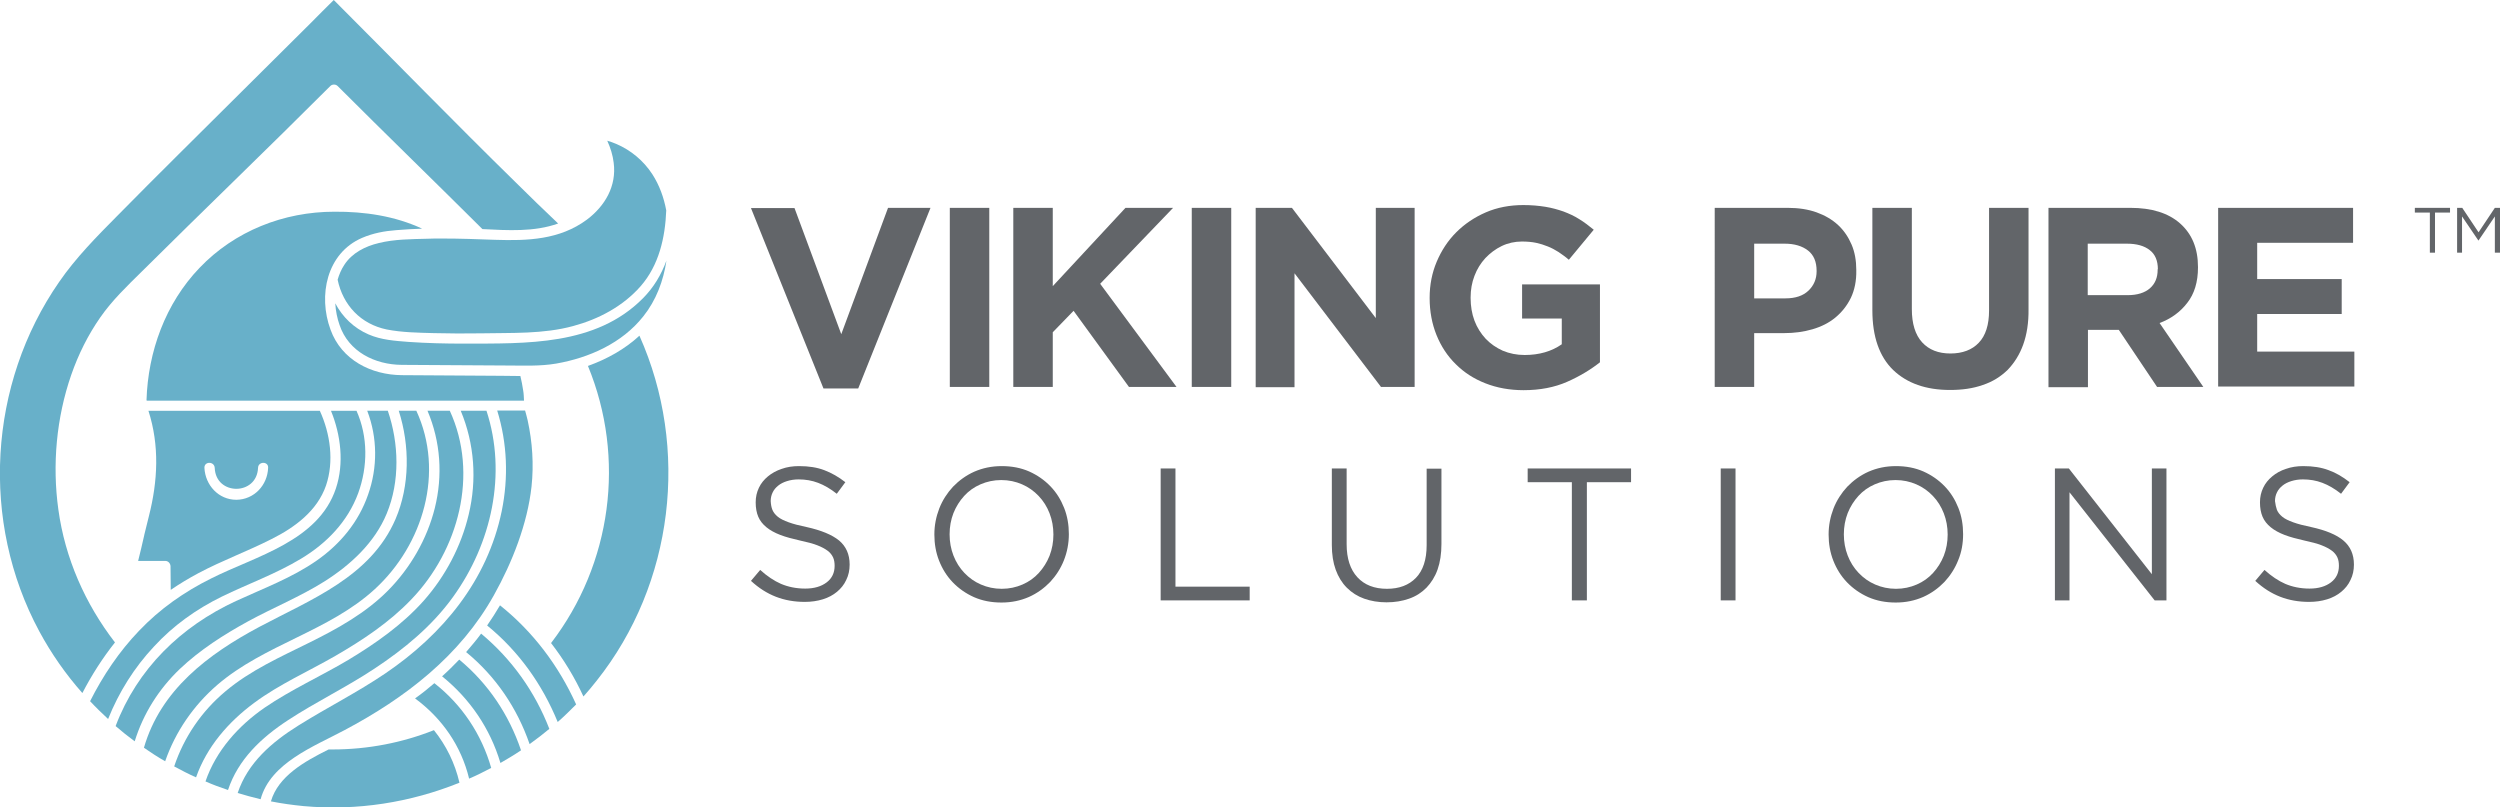 <?xml version="1.0" encoding="utf-8"?>
<!-- Generator: Adobe Illustrator 28.1.0, SVG Export Plug-In . SVG Version: 6.00 Build 0)  -->
<svg version="1.1" id="Layer_1" xmlns="http://www.w3.org/2000/svg" xmlns:xlink="http://www.w3.org/1999/xlink" x="0px" y="0px"
	 viewBox="0 0 1165.5 376.4" style="enable-background:new 0 0 1165.5 376.4;" xml:space="preserve">
<style type="text/css">
	.st0{fill:#68B0C9;}
	.st1{fill:#626569;}
</style>
<g>
	<path class="st0" d="M103.3,278.2c12.3-6,25.2-10.6,37-17.7c12-7.2,21.8-17.3,26.7-30.6c4.5-12.4,4.6-26.3-0.8-38.4
		c-4,0-7.9,0-11.9,0c4.6,11.3,6.2,24.5,2.3,36.2c-8.2,24.6-37.3,31.5-58,41.9c-12.7,6.3-24,14.2-33.8,24.5
		c-9.3,9.7-16.8,20.9-22.8,32.8c2.7,2.9,5.5,5.6,8.4,8.3c5-12.5,12.2-24,21.4-33.8C80.7,291.7,91.5,284,103.3,278.2z"/>
	<path class="st0" d="M27.2,237.5c-2.9-20.8-0.9-42.8,6-62.7c3.3-9.5,7.8-18.6,13.6-26.9c5.5-7.9,12.4-14.5,19.2-21.2
		c29.2-29,58.9-57.5,88-86.6c0.9-0.9,2.5-0.9,3.4,0c22.4,22.4,45.1,44.4,67.5,66.7c11.8,0.6,24.2,1.4,35.3-2.6
		c-6.7-6.3-13.2-12.7-19.8-19.2C211.8,57,183.9,28.3,155.6,0c-3.7,3.7-7.4,7.3-11,11c-20.5,20.4-41,40.7-61.5,61.1
		c-9.6,9.5-19.1,19.1-28.6,28.7c-9.6,9.7-19.1,19.3-26.9,30.6c-33.1,47.7-36.8,111.8-9.3,162.9c5.6,10.4,12.4,20.1,20.1,28.8
		c4.3-8.3,9.4-16.3,15.2-23.6C39.7,281.5,30.3,260.2,27.2,237.5z"/>
	<path class="st0" d="M149.1,191.5H69.2c5.2,16.2,4.4,32.7,0.2,49.2c-0.7,2.8-1.4,5.7-2.1,8.5c0,0.2-0.1,0.4-0.1,0.5
		c-0.9,3.9-1.8,7.9-2.8,11.8h12.7c1.3,0,2.3,1.1,2.4,2.4c0,3.7,0.1,7.4,0.1,11.1c4.1-2.8,8.4-5.4,12.9-7.8
		c11.1-5.9,22.9-10.2,34.1-15.9c10.8-5.4,21.3-13.1,25.4-25C155.8,215.1,154,202.2,149.1,191.5z M110.2,233
		c-8.3,0-14.5-6.8-14.9-14.9c-0.1-3.1,4.6-3.1,4.8,0c0.5,13.1,19.7,13,20.2,0c0.1-3.1,4.9-3.1,4.7,0
		C124.7,226.2,118.5,232.9,110.2,233z"/>
	<path class="st0" d="M115.6,289.7c11.7-6.4,24.3-11.5,35.6-18.6c12.2-7.7,23.5-18.1,29.1-31.7c6.2-15,5.7-32.7,0.5-47.9
		c-3.2,0-6.4,0-9.6,0c4.8,12.5,4.9,26.4,0.4,39.1c-4.4,12.7-12.9,23-23.9,30.7c-11.6,8.1-24.9,13-37.7,18.9
		c-25.7,11.9-46,31.6-56.1,58.3c2.9,2.5,5.9,4.9,8.9,7.1c4-12.9,11.2-24.3,21-33.7C93.3,302.9,104.3,295.9,115.6,289.7z"/>
	<path class="st0" d="M101.3,319.3c22-18.9,52.1-25,73.5-44.7c22.6-20.8,32.5-54.5,19.3-83.1c-2.7,0-5.5,0-8.2,0
		c5.2,16.2,5.2,34.9-1.5,50.5c-11.6,26.9-39.3,37.4-63.4,50.2C97,305,74.9,321.6,67.1,348.6c3.2,2.2,6.5,4.4,9.9,6.3
		C81.8,341.1,90.2,328.9,101.3,319.3z"/>
	<path class="st0" d="M230.8,111.8c-8.2-0.3-16.4-0.6-24.6-0.6c-0.2,0-0.4,0-0.6,0c-2.2,0-4.4,0-6.5,0.1c-7.4,0.2-15.2,0.2-22.5,2
		c-6.3,1.5-12.5,4.6-16.1,10.2c-1.4,2.1-2.4,4.5-3.1,6.9c2.5,11.9,10.8,20.7,22.9,23.2c7.1,1.4,14.7,1.5,22,1.7
		c7.3,0.2,14.6,0.2,21.9,0.1c14.3-0.3,29.1,0.4,43-3.4c11.9-3.2,23.2-9.2,31.4-18.5c8.6-9.8,11.5-22.7,12-35.4
		c-1.1-6-3.2-11.8-6.5-16.9c-4.1-6.3-10-11.2-16.8-14.1c-1.4-0.6-2.8-1.1-4.2-1.5c1.5,3.3,2.6,6.8,3,10.3c1.4,10.8-4,20.1-12.5,26.5
		C260.9,111.8,246,112.3,230.8,111.8z"/>
	<path class="st0" d="M168.8,110.9c5.1-2.2,10.5-3.2,15.9-3.6c4-0.3,8.1-0.6,12.1-0.7c-12.7-5.9-26.8-8-40.9-7.9
		c-23.6,0-46.5,9-62.9,26.2c-15.9,16.6-24,39-24.7,61.7c0.1,0.1,0.1,0.1,0.2,0.2c6.6,0,13.2,0,19.9,0c20.7,0,41.4,0,62.2,0
		c0.3,0,0.5,0,0.8,0c11.4,0,22.9,0,34.3,0c19.5,0,39.1,0,58.6,0c-0.1-1.6-0.1-3.2-0.4-4.8c-0.3-2.3-0.8-4.5-1.3-6.7
		c-2.9,0-5.8-0.1-8.7-0.1c-15.5-0.1-31-0.2-46.5-0.3c-14.4-0.1-28.2-7.1-33.3-21.2C148.2,137.8,152.3,118,168.8,110.9z"/>
	<path class="st0" d="M118.6,327.6c11.6-8.6,25.2-14.6,37.7-21.8c12.8-7.4,25.3-15.7,35.5-26.4c22-22.9,31.5-58.3,17.9-87.9
		c-3.5,0-6.9,0-10.4,0c6.1,14.4,7.2,30.2,3.4,45.4c-3.6,14.4-11.4,27.9-21.8,38.4c-10.4,10.5-23.4,17.7-36.5,24.2
		c-13.5,6.7-27.7,13-39.3,22.8c-11.1,9.3-19.3,21.3-23.9,35c3.3,1.8,6.8,3.6,10.2,5.1C96.4,348.2,106.4,336.6,118.6,327.6z"/>
	<path class="st0" d="M134.2,335.8c13.1-8.6,27.3-15.4,40.4-24.1c13.8-9.1,26.9-19.9,36.6-33.4c18-24.9,25.2-57.4,15.6-86.8
		c-0.8,0-1.6,0-2.4,0c-3.2,0-6.4,0-9.6,0c6.4,15.4,7.6,32.2,3.7,48.4c-3.5,14.8-10.9,28.8-21,40.2c-10,11.2-22.4,19.9-35.2,27.6
		c-12.8,7.6-26.6,13.8-38.9,22.2c-12.3,8.5-22.7,20.1-27.6,34.4c3.4,1.5,6.9,2.8,10.5,4C111,354.1,121.8,343.9,134.2,335.8z"/>
	<path class="st0" d="M233.1,282.2c-1.9,3.2-3.9,6.4-6,9.4c14.7,12,25.7,27.4,32.9,45c3-2.6,5.8-5.4,8.6-8.2
		C260.4,310.3,248.5,294.5,233.1,282.2z"/>
	<path class="st0" d="M299.7,139.1c-22,22.2-54.5,21-83.4,21.1c-8.6,0-17.2-0.2-25.8-0.8c-6.4-0.5-12.7-0.9-18.7-3.5
		c-6.9-3-12.1-8.1-15.5-14.5c0.2,3.5,0.9,7,2,10.1c4.2,12.5,16.5,18.5,29,18.6c16.4,0.1,32.8,0.2,49.2,0.3c7.7,0,15.2,0.4,22.8-0.9
		c15.4-2.7,30.7-9.5,40.6-22c6-7.5,9.4-16.6,10.8-26C308.3,128,304.8,134,299.7,139.1z"/>
	<path class="st0" d="M224.3,295.4c-2.2,3-4.6,5.8-7,8.6c13.8,11.3,23.8,26.1,29.6,42.9c3.2-2.3,6.2-4.6,9.2-7.1
		C249.4,322.5,238.6,307.3,224.3,295.4z"/>
	<path class="st0" d="M274.1,170.6c17.7,43,11.1,92.3-17.2,129.2c5.9,7.6,11,16,15.1,24.9c2.1-2.4,4.2-4.8,6.2-7.4
		c35.9-45.2,43.4-108.2,19.9-160.8C291.3,162.8,283,167.4,274.1,170.6z"/>
	<path class="st0" d="M214.2,364.9c-22.8,9.2-47.7,13.2-72.7,10.9c-5.1-0.5-10.2-1.2-15.2-2.2c3.4-11.7,15.6-18.6,26.9-24.2
		c0.6,0,1.2,0,1.8,0c16.7,0,32.7-3.2,47.3-9C208,347.5,212.1,355.8,214.2,364.9z"/>
	<path class="st0" d="M160.6,340.4c28.3-15,53.9-34.6,69.7-63c8.5-15.2,15.6-33.2,17.5-50.6c1.1-10.3,0.4-20.7-1.8-30.8
		c-0.3-1.5-0.8-3-1.2-4.6c-4.3,0-8.6,0-13,0c4.7,15.3,5.3,31.2,2.1,46.9c-6.7,32.3-27.4,57.4-54.2,75.6c-13.1,8.9-27.3,16-40.7,24.4
		c-12.3,7.7-23.5,17.3-28.2,31.4c3.5,1.1,7.1,2,10.7,2.9C126.1,355.6,146.6,347.9,160.6,340.4z"/>
	<path class="st0" d="M202.5,318.5c-2.9,2.5-5.9,4.9-9,7.1c12.6,9.3,21.5,22.1,25.2,37.4c3.5-1.5,6.9-3.2,10.3-5
		C224.5,342.3,215.4,328.6,202.5,318.5z"/>
	<path class="st0" d="M214.1,307.5c-2.6,2.7-5.2,5.3-8,7.8c13,10.5,22.4,24.3,27.2,40.4c3.3-1.9,6.5-3.8,9.6-5.9
		C237.3,333.2,227.6,318.7,214.1,307.5z"/>
</g>
<g>
	<g>
		<g>
			<path class="st1" d="M400.1,181.1h-16.2l-33.8-84.1h20.3l21.8,58.8L414,96.9h19.8L400.1,181.1z"/>
			<path class="st1" d="M442.8,180.5V96.9h18.4v83.5H442.8z"/>
			<path class="st1" d="M526.4,180.5l-25.9-35.6l-9.7,10v25.5h-18.4V96.9h18.4v36.5l33.9-36.5h22.2l-34,35.4l35.6,48.1H526.4z"/>
			<path class="st1" d="M555.6,180.5V96.9H574v83.5H555.6z"/>
			<path class="st1" d="M643.9,180.5l-40.4-53.1v53.1h-18.1V96.9h16.9l39.1,51.4V96.9h18.1v83.5H643.9z"/>
			<path class="st1" d="M730.6,178c-5.9,2.6-12.7,3.9-20.3,3.9c-6.5,0-12.5-1.1-17.8-3.2c-5.4-2.1-10-5.1-13.8-8.9
				c-3.9-3.8-6.9-8.4-9-13.6c-2.1-5.2-3.2-11-3.2-17.2v-0.2c0-6,1.1-11.6,3.3-16.8c2.2-5.2,5.2-9.8,9.1-13.7c3.9-3.9,8.5-7,13.8-9.3
				c5.3-2.3,11.2-3.4,17.5-3.4c3.7,0,7.1,0.3,10.2,0.8c3.1,0.5,5.9,1.3,8.5,2.2c2.6,1,5.1,2.1,7.4,3.6c2.3,1.4,4.5,3.1,6.7,4.9
				l-11.6,14c-1.6-1.4-3.2-2.5-4.8-3.6c-1.6-1-3.2-1.9-5-2.6c-1.7-0.7-3.6-1.3-5.5-1.7s-4.2-0.6-6.6-0.6c-3.3,0-6.5,0.7-9.4,2.1
				c-2.9,1.4-5.4,3.3-7.6,5.6c-2.2,2.4-3.9,5.1-5.1,8.3c-1.2,3.1-1.8,6.5-1.8,10.1v0.2c0,3.8,0.6,7.4,1.8,10.6c1.2,3.2,3,6,5.2,8.4
				c2.3,2.4,4.9,4.2,8,5.6c3.1,1.3,6.5,2,10.2,2c6.8,0,12.6-1.7,17.3-5v-12h-18.5v-15.9h36.3v36.3
				C741.6,172.3,736.5,175.4,730.6,178z"/>
			<path class="st1" d="M862.9,138.8c-1.8,3.7-4.2,6.7-7.2,9.2s-6.6,4.3-10.7,5.5c-4.1,1.2-8.5,1.8-13.2,1.8h-14v25.1h-18.4V96.9
				h34.1c5,0,9.5,0.7,13.4,2.1s7.3,3.4,10,5.9c2.7,2.5,4.8,5.6,6.3,9.1c1.5,3.5,2.2,7.5,2.2,11.8v0.2
				C865.5,130.9,864.6,135.2,862.9,138.8z M846.9,126.2c0-4.1-1.3-7.3-4-9.4c-2.7-2.1-6.3-3.2-10.9-3.2h-14.2v25.5h14.6
				c4.6,0,8.2-1.2,10.7-3.6c2.5-2.4,3.8-5.4,3.8-9V126.2z"/>
			<path class="st1" d="M943.2,160.7c-1.7,4.7-4.2,8.6-7.3,11.8c-3.2,3.1-7,5.5-11.6,7c-4.5,1.6-9.6,2.3-15.2,2.3
				c-11.2,0-20-3.1-26.5-9.3c-6.4-6.2-9.7-15.5-9.7-27.8V96.9h18.4v47.2c0,6.8,1.6,12,4.8,15.5s7.6,5.2,13.2,5.2
				c5.6,0,10.1-1.7,13.2-5c3.2-3.3,4.8-8.4,4.8-15V96.9h18.4v47.1C945.8,150.4,944.9,156,943.2,160.7z"/>
			<path class="st1" d="M1005.7,180.5l-17.9-26.7h-14.4v26.7H955V96.9h38.2c9.9,0,17.7,2.4,23.2,7.3c5.5,4.9,8.3,11.6,8.3,20.3v0.2
				c0,6.8-1.7,12.3-5,16.5c-3.3,4.3-7.6,7.4-12.9,9.4l20.4,29.8H1005.7z M1006,125.5c0-4-1.3-7-3.8-8.9c-2.5-2-6.1-3-10.6-3h-18.3
				v24h18.6c4.5,0,8-1.1,10.4-3.2c2.4-2.1,3.6-5,3.6-8.6V125.5z"/>
			<path class="st1" d="M1034.1,180.5V96.9h62.9v16.3h-44.7v16.9h39.4v16.3h-39.4v17.5h45.3v16.3H1034.1z"/>
		</g>
		<g>
			<path class="st1" d="M360.1,237.7c0.5,1.2,1.3,2.2,2.5,3.2c1.2,1,2.9,1.8,5.1,2.6c2.2,0.8,4.9,1.5,8.3,2.2
				c6.8,1.5,11.9,3.6,15.2,6.3c3.2,2.7,4.9,6.4,4.9,11.2c0,2.6-0.5,5-1.6,7.2c-1,2.2-2.5,4-4.3,5.5c-1.8,1.5-4,2.7-6.6,3.5
				c-2.6,0.8-5.4,1.2-8.4,1.2c-4.9,0-9.4-0.8-13.5-2.4c-4.1-1.6-7.9-4-11.6-7.4l4.3-5.1c3.2,2.9,6.5,5.1,9.7,6.5
				c3.3,1.4,7.1,2.2,11.3,2.2c4.2,0,7.5-1,10-2.9c2.5-1.9,3.7-4.5,3.7-7.7c0-1.5-0.2-2.8-0.7-3.9c-0.5-1.1-1.3-2.2-2.5-3.1
				c-1.2-0.9-2.8-1.8-4.9-2.6c-2.1-0.8-4.7-1.5-8-2.2c-3.5-0.8-6.6-1.6-9.2-2.6c-2.6-1-4.8-2.2-6.5-3.6c-1.7-1.4-3-3-3.8-4.9
				c-0.8-1.9-1.2-4.1-1.2-6.7c0-2.5,0.5-4.7,1.5-6.8c1-2.1,2.4-3.8,4.2-5.3c1.8-1.5,4-2.7,6.4-3.5c2.5-0.9,5.2-1.3,8.1-1.3
				c4.5,0,8.4,0.6,11.8,1.9s6.6,3.1,9.8,5.6l-4,5.4c-2.9-2.3-5.8-4-8.7-5.1c-2.9-1.1-5.9-1.6-9.1-1.6c-2,0-3.8,0.3-5.4,0.8
				c-1.6,0.5-3,1.2-4.1,2.1c-1.1,0.9-2,1.9-2.6,3.2c-0.6,1.2-0.9,2.6-0.9,4C359.4,235.2,359.6,236.5,360.1,237.7z"/>
			<path class="st1" d="M496,261.2c-1.5,3.8-3.7,7.2-6.4,10.1c-2.8,2.9-6.1,5.3-9.9,7c-3.9,1.7-8.1,2.6-12.8,2.6
				c-4.7,0-8.9-0.8-12.8-2.5c-3.8-1.7-7.1-4-9.9-6.9c-2.8-2.9-4.9-6.3-6.4-10.1c-1.5-3.8-2.2-7.9-2.2-12.2c0-4.3,0.8-8.3,2.3-12.2
				c1.5-3.8,3.7-7.2,6.4-10.1c2.8-2.9,6.1-5.3,9.9-7c3.9-1.7,8.1-2.6,12.8-2.6c4.7,0,8.9,0.8,12.8,2.5c3.8,1.7,7.1,4,9.9,6.9
				c2.8,2.9,4.9,6.3,6.4,10.1c1.5,3.8,2.2,7.9,2.2,12.2C498.3,253.3,497.5,257.4,496,261.2z M489.3,239.3c-1.2-3.1-2.9-5.8-5.1-8.1
				c-2.2-2.3-4.7-4.1-7.7-5.4c-3-1.3-6.2-2-9.7-2c-3.5,0-6.7,0.7-9.7,2c-3,1.3-5.5,3.1-7.6,5.4c-2.1,2.3-3.8,5-5,8
				c-1.2,3.1-1.8,6.4-1.8,9.9c0,3.5,0.6,6.8,1.8,9.9c1.2,3.1,2.9,5.8,5.1,8.1c2.2,2.3,4.7,4.1,7.7,5.4c3,1.3,6.2,2,9.7,2
				c3.5,0,6.7-0.7,9.7-2c3-1.3,5.5-3.1,7.6-5.4c2.1-2.3,3.8-5,5-8c1.2-3.1,1.8-6.4,1.8-9.9C491.1,245.7,490.5,242.4,489.3,239.3z"/>
			<path class="st1" d="M541.1,218.4h6.9v55.1h34.6v6.4h-41.5V218.4z"/>
			<path class="st1" d="M672,253.6c0,4.5-0.6,8.5-1.8,11.9c-1.2,3.4-3,6.2-5.2,8.5c-2.3,2.3-4.9,4-8.1,5.1
				c-3.1,1.1-6.6,1.7-10.5,1.7c-3.8,0-7.3-0.6-10.4-1.7c-3.1-1.1-5.8-2.8-8.1-5.1c-2.3-2.3-4-5.1-5.2-8.4c-1.2-3.3-1.8-7.2-1.8-11.5
				v-35.7h6.9v35.3c0,6.7,1.7,11.8,5,15.4c3.3,3.6,7.9,5.4,13.8,5.4c5.7,0,10.2-1.7,13.5-5.1c3.3-3.4,5-8.5,5-15.2v-35.7h6.9V253.6z
				"/>
			<path class="st1" d="M739.7,279.9h-6.9v-55.1h-20.6v-6.4h48.2v6.4h-20.6V279.9z"/>
			<path class="st1" d="M809.1,218.4v61.5h-6.9v-61.5H809.1z"/>
			<path class="st1" d="M912.9,261.2c-1.5,3.8-3.7,7.2-6.4,10.1c-2.8,2.9-6.1,5.3-9.9,7c-3.9,1.7-8.1,2.6-12.8,2.6
				c-4.7,0-8.9-0.8-12.8-2.5c-3.8-1.7-7.1-4-9.9-6.9c-2.8-2.9-4.9-6.3-6.4-10.1c-1.5-3.8-2.2-7.9-2.2-12.2c0-4.3,0.8-8.3,2.3-12.2
				c1.5-3.8,3.7-7.2,6.4-10.1c2.8-2.9,6.1-5.3,9.9-7c3.9-1.7,8.1-2.6,12.8-2.6c4.7,0,8.9,0.8,12.8,2.5c3.8,1.7,7.1,4,9.9,6.9
				c2.8,2.9,4.9,6.3,6.4,10.1c1.5,3.8,2.2,7.9,2.2,12.2C915.2,253.3,914.5,257.4,912.9,261.2z M906.2,239.3
				c-1.2-3.1-2.9-5.8-5.1-8.1c-2.2-2.3-4.7-4.1-7.7-5.4c-3-1.3-6.2-2-9.7-2c-3.5,0-6.7,0.7-9.7,2c-3,1.3-5.5,3.1-7.6,5.4
				c-2.1,2.3-3.8,5-5,8c-1.2,3.1-1.8,6.4-1.8,9.9c0,3.5,0.6,6.8,1.8,9.9c1.2,3.1,2.9,5.8,5.1,8.1c2.2,2.3,4.7,4.1,7.7,5.4
				c3,1.3,6.2,2,9.7,2c3.5,0,6.7-0.7,9.7-2c3-1.3,5.5-3.1,7.6-5.4c2.1-2.3,3.8-5,5-8c1.2-3.1,1.8-6.4,1.8-9.9
				C908,245.7,907.4,242.4,906.2,239.3z"/>
			<path class="st1" d="M1003.2,218.4h6.8v61.5h-5.5l-39.7-50.4v50.4H958v-61.5h6.5l38.7,49.3V218.4z"/>
			<path class="st1" d="M1061.5,237.7c0.5,1.2,1.3,2.2,2.5,3.2c1.2,1,2.9,1.8,5.1,2.6c2.2,0.8,4.9,1.5,8.3,2.2
				c6.9,1.5,11.9,3.6,15.1,6.3c3.2,2.7,4.9,6.4,4.9,11.2c0,2.6-0.5,5-1.6,7.2c-1,2.2-2.5,4-4.3,5.5c-1.8,1.5-4,2.7-6.6,3.5
				c-2.6,0.8-5.4,1.2-8.4,1.2c-4.9,0-9.4-0.8-13.5-2.4c-4.1-1.6-7.9-4-11.6-7.4l4.3-5.1c3.2,2.9,6.5,5.1,9.7,6.5
				c3.3,1.4,7.1,2.2,11.3,2.2c4.2,0,7.5-1,10-2.9c2.5-1.9,3.7-4.5,3.7-7.7c0-1.5-0.2-2.8-0.7-3.9c-0.5-1.1-1.3-2.2-2.5-3.1
				c-1.2-0.9-2.8-1.8-4.9-2.6c-2.1-0.8-4.7-1.5-8-2.2c-3.5-0.8-6.6-1.6-9.2-2.6c-2.6-1-4.8-2.2-6.5-3.6c-1.7-1.4-3-3-3.8-4.9
				c-0.8-1.9-1.2-4.1-1.2-6.7c0-2.5,0.5-4.7,1.5-6.8c1-2.1,2.4-3.8,4.2-5.3c1.8-1.5,3.9-2.7,6.4-3.5c2.5-0.9,5.2-1.3,8.1-1.3
				c4.5,0,8.4,0.6,11.8,1.9c3.4,1.2,6.6,3.1,9.8,5.6l-4,5.4c-2.9-2.3-5.8-4-8.7-5.1c-2.9-1.1-5.9-1.6-9.1-1.6c-2,0-3.8,0.3-5.4,0.8
				c-1.6,0.5-3,1.2-4.1,2.1c-1.1,0.9-2,1.9-2.6,3.2c-0.6,1.2-0.9,2.6-0.9,4C1060.8,235.2,1061.1,236.5,1061.5,237.7z"/>
		</g>
	</g>
	<g>
		<path class="st1" d="M1135.2,117.8h-2.4V99.1h-7v-2.2h16.4v2.2h-7V117.8z"/>
		<path class="st1" d="M1155.5,112.1h-0.1l-7.6-11.2v16.9h-2.3V96.9h2.4l7.6,11.4l7.6-11.4h2.4v20.9h-2.4v-16.9L1155.5,112.1z"/>
	</g>
</g>
</svg>
